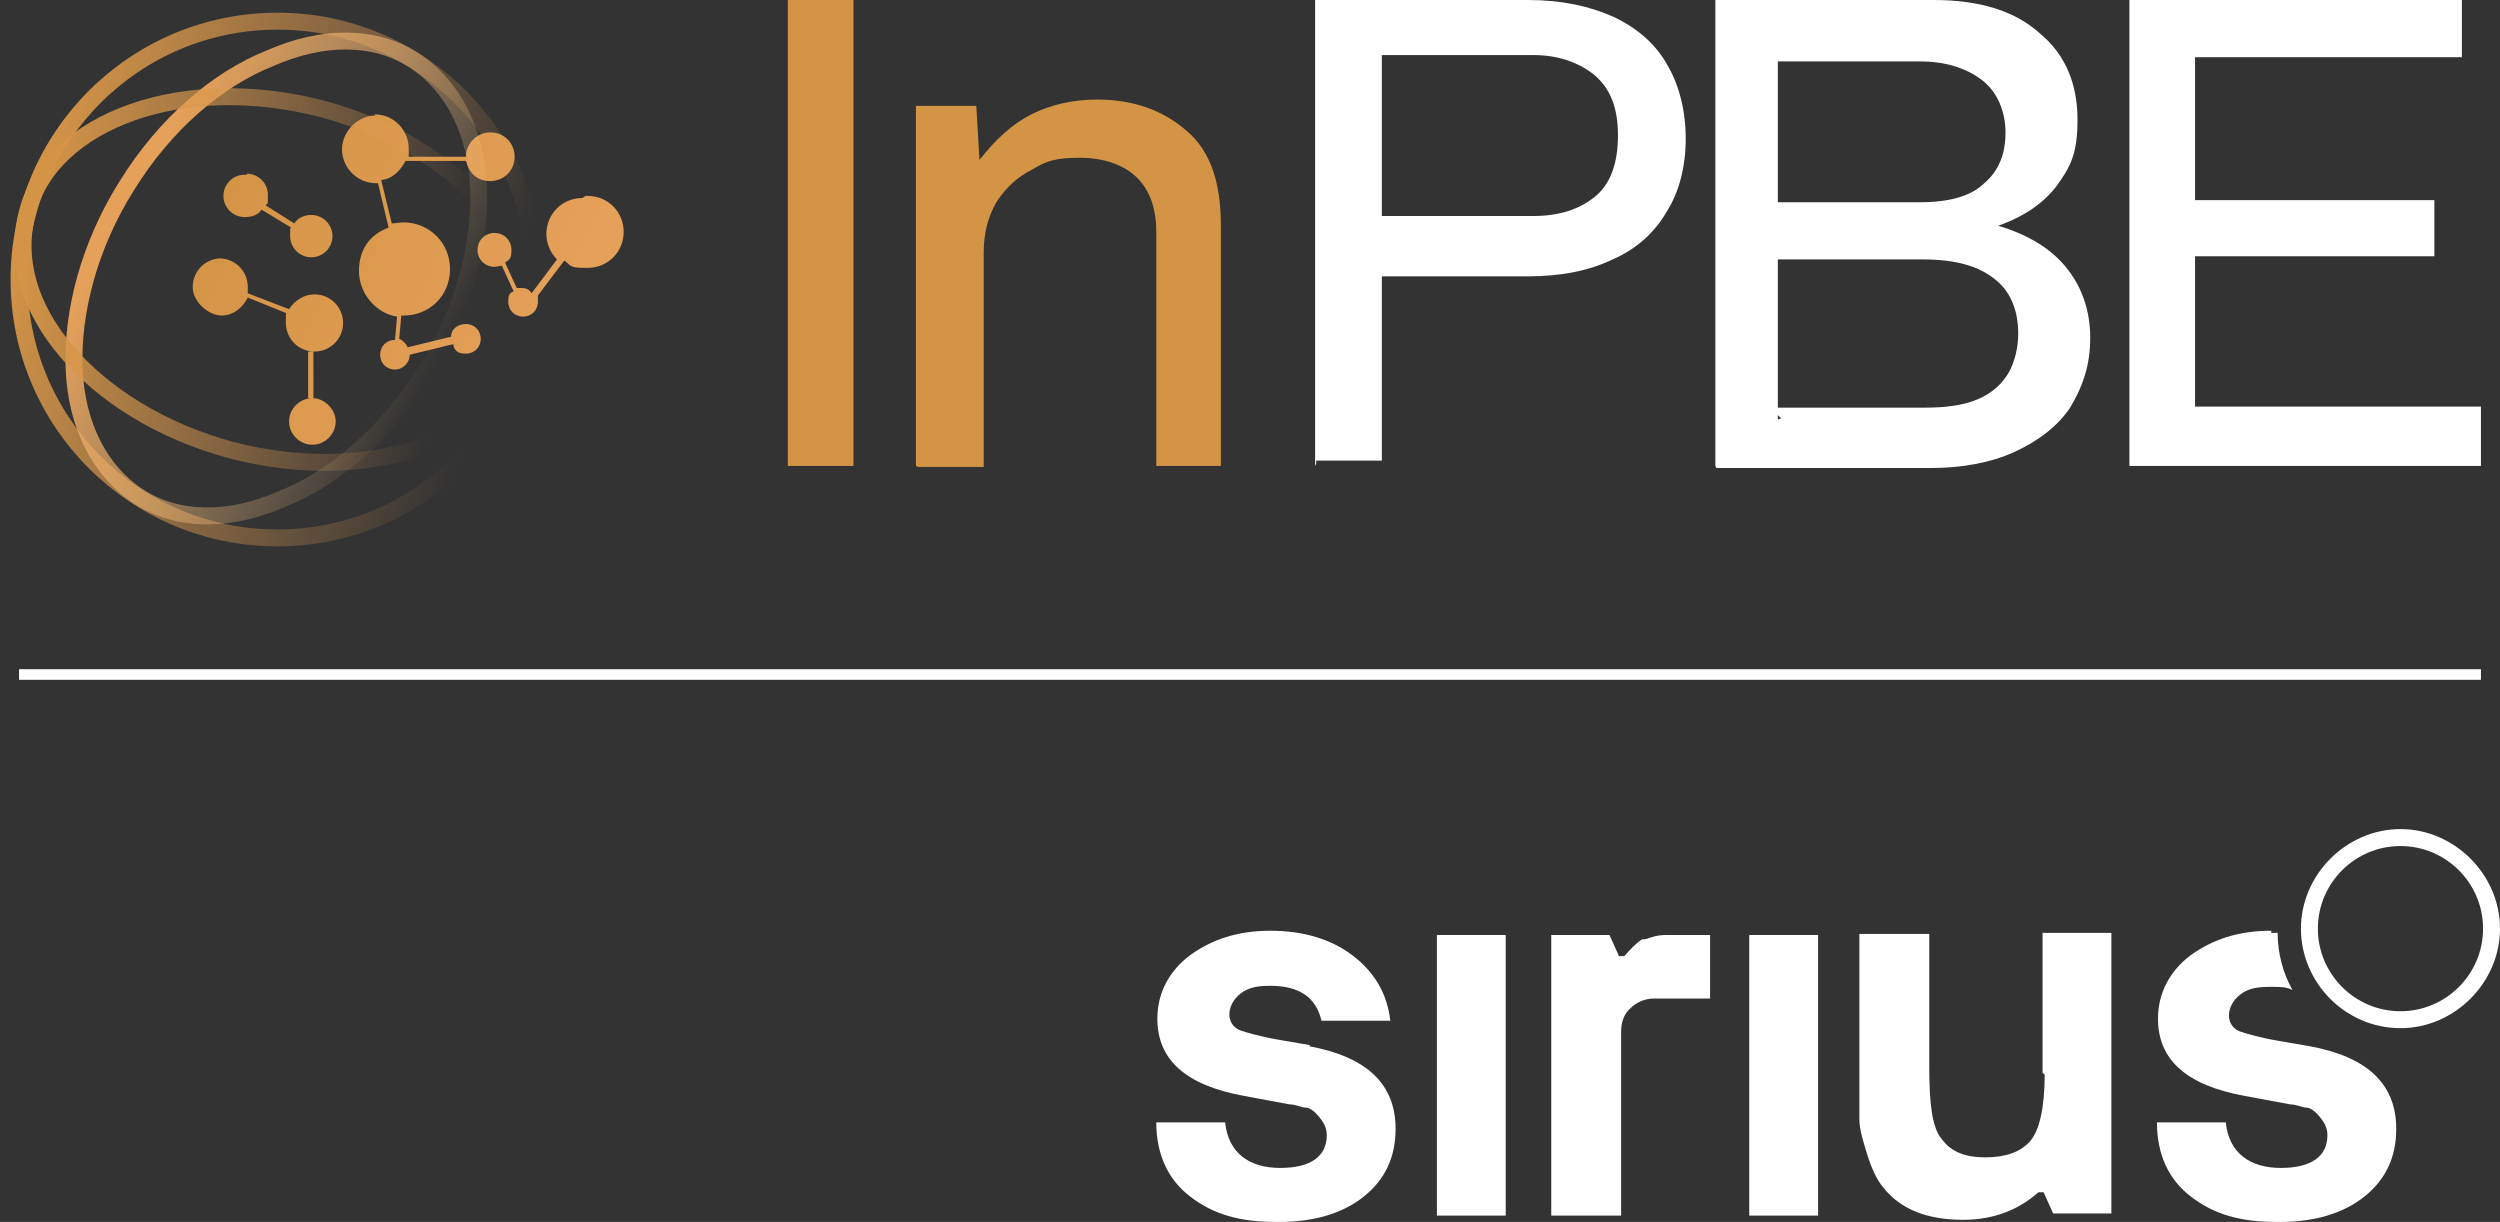 <?xml version="1.0" encoding="UTF-8"?>
<svg id="Camada_1" xmlns="http://www.w3.org/2000/svg" version="1.1" xmlns:xlink="http://www.w3.org/1999/xlink" viewBox="0 0 236.1 115.4">
  <rect x="0" y="0" width="236.1" height="115.4" fill="#333333" stroke="none"/>
  <!-- Generator: Adobe Illustrator 29.3.1, SVG Export Plug-In . SVG Version: 2.1.0 Build 151)  -->
  <defs>
    <style>
      .st0 {
        stroke: url(#Gradiente_sem_nome_4);
      }

      .st0, .st1, .st2 {
        fill: none;
        stroke-width: 1.6px;
      }

      .st1 {
        stroke: url(#Gradiente_sem_nome_2);
      }

      .st3 {
        stroke: #fff;
        stroke-miterlimit: 10;
      }

      .st3, .st4 {
        fill: #fff;
      }

      .st5 {
        fill: url(#Gradiente_sem_nome);
      }

      .st2 {
        stroke: url(#Gradiente_sem_nome_3);
      }

      .st6 {
        fill: #d49446;
      }
    </style>
    <linearGradient id="Gradiente_sem_nome" data-name="Gradiente sem nome" x1="20.6" y1="91.5" x2="51" y2="77" gradientTransform="translate(0 110.5) scale(1 -1)" gradientUnits="userSpaceOnUse">
      <stop offset="0" stop-color="#d49446"/>
      <stop offset="1" stop-color="#e5a059"/>
    </linearGradient>
    <linearGradient id="Gradiente_sem_nome_2" data-name="Gradiente sem nome 2" x1="2.3" y1="91.1" x2="46.7" y2="77.9" gradientTransform="translate(0 110.5) scale(1 -1)" gradientUnits="userSpaceOnUse">
      <stop offset="0" stop-color="#d49446"/>
      <stop offset="1" stop-color="#e5a059" stop-opacity="0"/>
    </linearGradient>
    <linearGradient id="Gradiente_sem_nome_3" data-name="Gradiente sem nome 3" x1="12.5" y1="91.6" x2="41.1" y2="76" gradientTransform="translate(0 110.5) scale(1 -1)" gradientUnits="userSpaceOnUse">
      <stop offset="0" stop-color="#e5a059"/>
      <stop offset="1" stop-color="#ffd194" stop-opacity="0"/>
    </linearGradient>
    <linearGradient id="Gradiente_sem_nome_4" data-name="Gradiente sem nome 4" x1="2.7" y1="88.5" x2="42.7" y2="80.9" gradientTransform="translate(0 110.5) scale(1 -1)" gradientUnits="userSpaceOnUse">
      <stop offset="0" stop-color="#d49446"/>
      <stop offset="1" stop-color="#e5a059" stop-opacity="0"/>
    </linearGradient>
  </defs>
  <path class="st4" d="M124.2,44V0h20.1c3.2,0,5.9.6,8.1,1.6,2.3,1.1,4,2.6,5.1,4.6,1.1,1.9,1.7,4.3,1.7,6.9s-.6,5-1.8,6.9c-1.1,1.9-2.8,3.5-5.1,4.5-2.3,1.1-4.9,1.6-8.1,1.6h-14.6v-5.7h15.2c2.4,0,4.3-.6,5.8-1.8s2.2-3.2,2.2-5.8-.7-4.4-2.2-5.7c-1.5-1.2-3.4-1.9-5.8-1.9h-14.3v38.3h-6.2s0,.3,0,.3ZM162,44V0h20.6c4.3,0,7.7,1,10.1,3.2,2.4,2,3.5,4.8,3.5,8.1s-.7,4.5-2,6.3c-1.4,1.8-3.5,3.2-6.7,4.1v-.7c3.4.8,5.9,2.2,7.5,4.1,1.6,1.9,2.4,4.2,2.4,6.8s-.7,4.6-1.9,6.6c-1.2,1.8-3.1,3.2-5.3,4.2s-4.9,1.5-7.9,1.5h-20.3.1ZM168.2,39.5l-1-1h14.5c2,0,3.7-.2,5.1-.8s2.3-1.5,2.9-2.5c.6-1.1.9-2.4.9-3.7,0-2.3-.8-4.1-2.3-5.2-1.5-1.2-3.7-1.8-6.7-1.8h-14.5v-5.4h14.3c2.7,0,4.8-.6,6-1.8,1.4-1.2,2-2.8,2-4.8s-.8-3.9-2.3-5c-1.5-1.1-3.4-1.7-5.8-1.7h-14.4l1-1v35-.2h.1ZM201.1,44V0h31.4v5.4h-25.2v33h27v5.6s-33.2,0-33.2,0ZM206.3,24.2v-5.3h23.6v5.3s-23.6,0-23.6,0Z"/>
  <path class="st6" d="M80.6,44h-6.2V0h6.2v44ZM86.5,44V10h5.7l.3,5.1c1.5-1.9,3.1-3.4,4.9-4.3,1.8-.9,3.9-1.4,6.2-1.4,3.4,0,6.2,1,8.4,2.9,2.3,1.9,3.3,4.9,3.3,9v22.7h-6.1v-22.1c0-2.2-.6-3.9-1.8-5.1s-3.1-1.9-5.4-1.9-3.2.3-4.5,1.1c-1.4.7-2.5,1.7-3.4,3.1-.8,1.4-1.2,2.9-1.2,4.8v20.2h-6.2Z"/>
  <path class="st5" d="M29.5,37.6c1.1,0,2.2,1,2.2,2.2s-1,2.2-2.2,2.2-2.2-1-2.2-2.2,1-2.2,2.2-2.2ZM29.6,37.6h-.5v-4.4h.5v4.4ZM35.4,10.8c1.8,0,3.2,1.5,3.2,3.2s0,.6,0,.8h5.4c0-1.2,1-2.3,2.3-2.3s2.3,1,2.3,2.3-1,2.3-2.3,2.3-2-.8-2.3-1.9h-5.7c-.5.9-1.2,1.7-2.3,1.8l1,4.1c.3,0,.8-.1,1.1-.1,2.4,0,4.4,1.9,4.4,4.4s-1.9,4.4-4.4,4.4-.2,0-.2,0l-.2,2.2c.3.1.7.5.8.8l4.1-1c0-.7.6-1.2,1.4-1.2s1.4.6,1.4,1.4-.6,1.4-1.4,1.4-1.1-.3-1.2-.9l-4.1,1c0,.7-.6,1.4-1.4,1.4s-1.4-.6-1.4-1.4.6-1.4,1.4-1.4h0l.2-2.2c-2-.3-3.6-2.2-3.6-4.3s1.1-3.5,2.8-4.1l-1-4.2h-.2c-1.8,0-3.2-1.5-3.2-3.2s1.5-3.2,3.2-3.2h-.1ZM20.7,24.4c1.5,0,2.7,1.2,2.7,2.7s0,.5,0,.6l3.9,1.5c.5-.8,1.4-1.4,2.4-1.4,1.5,0,2.7,1.2,2.7,2.7s-1.2,2.7-2.7,2.7-2.7-1.2-2.7-2.7,0-.7.1-.9l-3.7-1.5c-.5,1-1.4,1.7-2.5,1.7s-2.7-1.2-2.7-2.7,1.2-2.7,2.7-2.7h-.1ZM55.5,18.5c1.9,0,3.4,1.5,3.4,3.4s-1.5,3.4-3.4,3.4-1.5-.2-2.2-.7l-2.5,3.3v.6c0,.8-.6,1.4-1.4,1.4s-1.4-.6-1.4-1.4.2-.8.5-1l-1.1-2.4c-.2,0-.5.1-.7.1-.9,0-1.6-.7-1.6-1.6s.7-1.6,1.6-1.6,1.6.7,1.6,1.6-.2.9-.6,1.2l1.1,2.4h.5c.3,0,.7.1.9.5l2.4-3.2c-.6-.6-1-1.5-1-2.4,0-1.9,1.5-3.4,3.4-3.4l.3-.2h.1ZM23.3,16.4c1.1,0,2,.9,2,2s0,.7-.2,1l2.7,1.7c.3-.5.9-.8,1.6-.8,1.1,0,2,.9,2,2s-.9,2-2,2-2-.9-2-2,0-.6.1-.8l-2.8-1.7c-.3.5-.9.7-1.6.7-1.1,0-2-.9-2-2s.9-2,2-2h.2Z"/>
  <circle class="st1" cx="26.2" cy="26.4" r="24.4"/>
  <path class="st2" d="M12,17.5c3.6-5.8,8.5-10,13.5-12,5-2.2,9.9-2.2,13.6.2,3.7,2.4,5.9,6.8,6.1,12.1.2,5.3-1.4,11.6-5,17.3s-8.5,10-13.5,12c-5,2.2-9.9,2.2-13.6-.2-3.7-2.4-5.9-6.8-6.1-12.1s1.4-11.6,5-17.3Z"/>
  <path class="st0" d="M30.5,10.3c6.6,1.8,12,5.2,15.5,9.3,3.5,4.1,4.9,8.7,3.7,13.2-1.1,4.3-4.8,7.6-9.9,9.4-5.1,1.8-11.5,2-18,.3-6.6-1.8-12-5.2-15.5-9.3-3.5-4.1-4.9-8.7-3.7-13.2,1.1-4.3,4.8-7.6,9.9-9.4,5.1-1.8,11.5-2,18-.3Z"/>
  <g>
    <path class="st4" d="M123.7,98.7l-2.9-.5c-1.8-.3-3.1-.7-3.7-.9-.7-.3-1-.9-1-1.5s.3-1.4,1.1-2,1.7-.7,2.8-.7c2.7,0,4.3,1.1,4.8,3.3h6.5c-.3-2.6-1.5-4.6-3.6-6.2-2-1.5-4.6-2.3-7.7-2.3s-5.5.8-7.6,2.3c-2,1.5-3.1,3.6-3.1,6,0,3.9,2.7,6.3,8.2,7.3l4.3.8c.6,0,1.1.3,1.5.3s.9.4,1.3.9.7,1,.7,1.7c0,2-1.5,3.1-4.4,3.1s-4.9-1.4-5.2-4.3h-6.5c0,3,1.1,5.4,3.2,7,2.2,1.7,4.7,2.4,8.1,2.4h.3c3.3,0,6-.8,8-2.4s3-3.7,3-6.4c0-4.2-2.7-6.8-8.2-7.8h.1Z"/>
    <rect class="st4" x="135.7" y="88.3" width="6.5" height="26.5"/>
    <path class="st4" d="M155.1,88.7c-.5.3-1.1.9-1.7,1.6h-.5l-.9-2h-5.5v26.5h6.6v-17.4c0-.9.3-1.7.9-2.2.5-.5,1.3-.9,2.2-.9h5.3v-6h-4.1c-.9,0-1.4.2-2,.4h-.3Z"/>
    <rect class="st4" x="165.2" y="88.3" width="6.5" height="26.5"/>
    <path class="st4" d="M193.1,101.5c0,3.1-.5,5.3-1.4,6.3s-2.3,1.5-4.2,1.5-3.2-.5-4.1-1.7c-.9-1-1.2-3.3-1.2-6.7v-12.7h-6.6v17.5c0,.9.3,1.9.7,3.2s.9,2.5,1.6,3.3c1.6,2,4.1,3,7.5,3h0c2.8,0,5.2-.9,7.1-2.6h.5l.9,2h5.5v-26.5h-6.5v13.2h0l.2.2Z"/>
    <path class="st4" d="M214.5,87.9c-3.1,0-5.5.8-7.6,2.3-2,1.5-3.1,3.6-3.1,6,0,3.9,2.7,6.3,8.2,7.3l4.3.8c.6,0,1.1.3,1.5.3s.9.4,1.3.9.7,1,.7,1.7c0,2-1.5,3.1-4.4,3.1s-4.9-1.4-5.2-4.3h-6.5c0,3,1.1,5.4,3.2,7,2.2,1.7,4.7,2.4,8.1,2.4h.3c3.3,0,6-.8,8-2.4s3-3.7,3-6.4c0-4.2-2.7-6.8-8.2-7.8l-2.9-.5c-1.8-.3-3.1-.7-3.7-.9-.7-.3-1-.9-1-1.5s.3-1.4,1.1-2,1.7-.7,2.8-.7,1.5,0,2.1.3c-.9-1.6-1.4-3.5-1.4-5.4h-.6v-.2Z"/>
    <path class="st4" d="M226.7,79.9c-4.3,0-7.8,3.5-7.8,7.8s3.5,7.8,7.8,7.8,7.8-3.5,7.8-7.8-3.5-7.8-7.8-7.8h0ZM226.7,97.1c-5.2,0-9.4-4.3-9.4-9.4s4.3-9.4,9.4-9.4,9.4,4.3,9.4,9.4-4.3,9.4-9.4,9.4Z"/>
  </g>
  <line class="st3" x1="1.8" y1="63.7" x2="234.3" y2="63.7"/>
</svg>